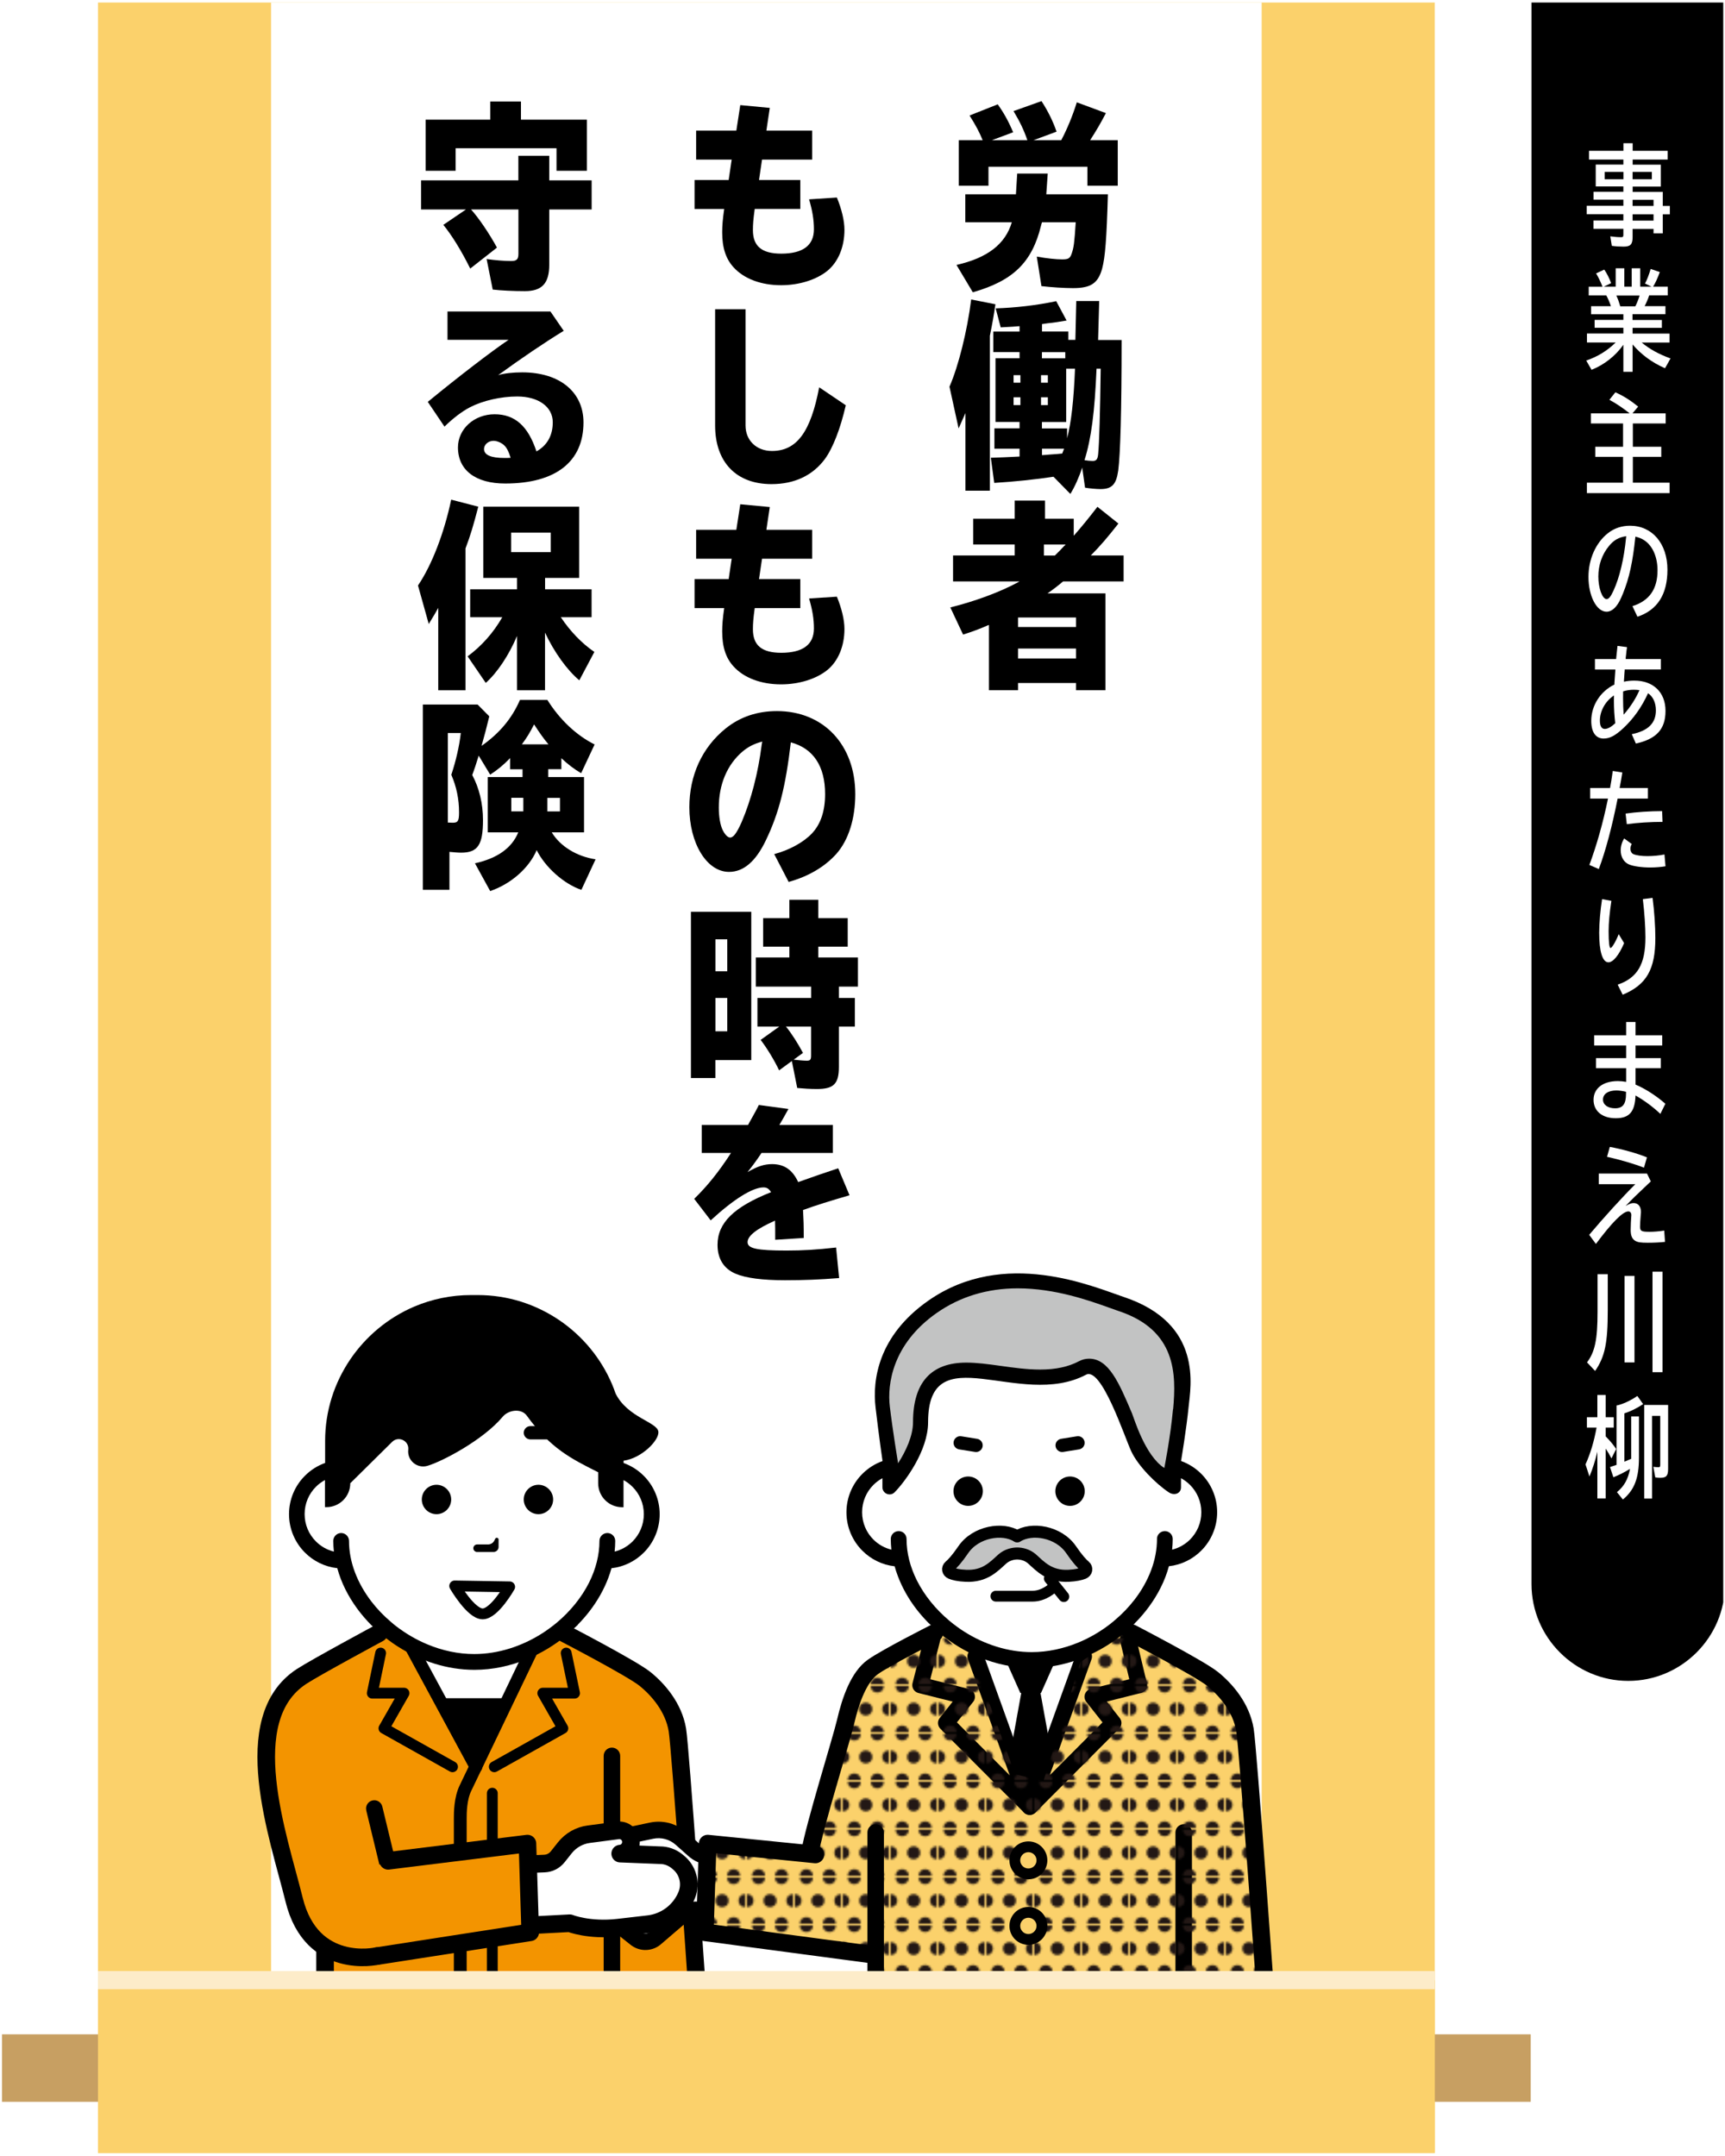 <?xml version="1.0" encoding="UTF-8"?>
<svg id="_レイヤー_2" data-name="レイヤー_2" xmlns="http://www.w3.org/2000/svg" xmlns:xlink="http://www.w3.org/1999/xlink" viewBox="0 0 285.29 356.5">
  <defs>
    <style>
      .cls-1, .cls-2, .cls-3, .cls-4, .cls-5, .cls-6 {
        fill: none;
      }

      .cls-2 {
        stroke-width: 2.68px;
      }

      .cls-2, .cls-3, .cls-7, .cls-4, .cls-8, .cls-5, .cls-9 {
        stroke: #000;
        stroke-linecap: round;
        stroke-linejoin: round;
      }

      .cls-10, .cls-8 {
        fill: #fbd16b;
      }

      .cls-3 {
        stroke-width: 2.91px;
      }

      .cls-11 {
        fill: #f39400;
      }

      .cls-7 {
        stroke-width: 1.99px;
      }

      .cls-7, .cls-12 {
        fill: #c2c3c3;
      }

      .cls-4 {
        stroke-width: 2.12px;
      }

      .cls-13 {
        clip-path: url(#clippath-1);
      }

      .cls-14 {
        fill: #231815;
      }

      .cls-15, .cls-9 {
        fill: #fff;
      }

      .cls-8, .cls-5, .cls-9 {
        stroke-width: 1.79px;
      }

      .cls-16 {
        fill: url(#_新規パターンスウォッチ_4);
      }

      .cls-17 {
        fill: #c79f62;
      }

      .cls-6 {
        stroke: #fdecc9;
        stroke-miterlimit: 10;
        stroke-width: 3px;
      }

      .cls-18 {
        clip-path: url(#clippath);
      }
    </style>
    <clipPath id="clippath">
      <rect class="cls-1" width="285" height="356"/>
    </clipPath>
    <clipPath id="clippath-1">
      <rect class="cls-1" x="36.67" y="199.93" width="180" height="127.49"/>
    </clipPath>
    <pattern id="_新規パターンスウォッチ_4" data-name="新規パターンスウォッチ 4" x="0" y="0" width="23.04" height="23.04" patternTransform="translate(-5563 -5003.83) scale(.33)" patternUnits="userSpaceOnUse" viewBox="0 0 23.04 23.04">
      <g>
        <rect class="cls-1" x="0" width="23.04" height="23.04"/>
        <circle class="cls-14" cx="17.28" cy="23.04" r="3.26"/>
        <circle class="cls-14" cx="5.76" cy="23.04" r="3.26"/>
        <circle class="cls-14" cx="23.04" cy="11.52" r="3.26"/>
        <circle class="cls-14" cx="11.52" cy="11.52" r="3.26"/>
        <circle class="cls-14" cx="0" cy="11.52" r="3.26"/>
        <circle class="cls-14" cx="17.28" cy="0" r="3.26"/>
        <circle class="cls-14" cx="5.76" cy="0" r="3.26"/>
      </g>
    </pattern>
  </defs>
  <g id="_文字イキ" data-name="文字イキ">
    <g class="cls-18">
      <g>
        <polyline class="cls-10" points="237.29 .42 237.29 356.5 16.21 356.5 16.21 .42"/>
        <path d="M253.29.42v261.52c0,8.8,7.2,16,16,16h0c8.8,0,16-7.2,16-16V.42"/>
        <g>
          <path class="cls-15" d="M268.49,26.38h-5.69v-1.44h5.69v-1.26h1.53v1.26h5.78v1.44h-5.78v.85h4.65v3.62h-4.65v.88h4.98v2.32h1.17v1.39h-1.17v3.15h-1.53v-.74h-3.46v1.33c0,1.24-.35,1.6-1.5,1.6-.69,0-1.32-.04-1.94-.13l-.25-1.57c.65.09,1.24.14,1.84.14.25,0,.32-.09.32-.4v-.99h-4.94v-1.37h4.94v-1.04h-6.06v-1.39h6.06v-1.01h-4.93v-1.31h4.93v-.88h-4.57v-3.62h4.57v-.85ZM265.39,28.43v1.21h3.1v-1.21h-3.1ZM270.01,29.64h3.18v-1.21h-3.18v1.21ZM273.47,34.05v-1.01h-3.46v1.01h3.46ZM273.47,36.48v-1.04h-3.46v1.04h3.46Z"/>
          <path class="cls-15" d="M270.01,52.91h4.84v1.3h-4.84v.95h6.11v1.48h-4.61c1.37,1.12,2.84,1.93,4.77,2.63l-.91,1.62c-2.15-.94-3.95-2.27-5.36-3.93v4.52h-1.53v-4.47c-1.3,1.84-3.17,3.31-5.26,4.14l-.88-1.53c1.9-.65,3.5-1.64,4.87-2.99h-4.75v-1.48h6.02v-.95h-4.75v-1.3h4.75v-.94h-5.34v-1.33h3.28c-.23-.7-.49-1.28-.76-1.78h-2.91v-1.44h2.29q-.03-.05-.06-.13c-.3-.77-.66-1.49-1.01-2.07l1.35-.63c.42.59.82,1.4,1.14,2.23l-1.21.59h1.96v-3.04h1.43v3.04h1.22v-3.04h1.41v3.04h1.86l-1.07-.52c.35-.65.62-1.37.94-2.41l1.51.52c-.4,1.08-.76,1.85-1.11,2.41h2.42v1.44h-3.07c-.16.52-.48,1.26-.75,1.78h3.44v1.33h-5.45v.94ZM270.46,50.65c.26-.5.5-1.12.71-1.78h-3.85c.27.59.43,1.03.65,1.78h2.49Z"/>
          <path class="cls-15" d="M269.51,68.34c-1.12-.88-2.23-1.64-3.34-2.23l.99-1.24c1.3.58,2.43,1.28,3.77,2.36l-.94,1.12h5.49v1.67h-5.43v3.85h4.7v1.67h-4.7v4.27h6.08v1.73h-13.68v-1.73h5.98v-4.27h-4.59v-1.67h4.59v-3.85h-5.32v-1.67h6.4Z"/>
          <path class="cls-15" d="M270,100.22c2.78-.88,4.13-2.81,4.13-5.92,0-2.16-.78-3.98-2.1-4.9-.46-.32-.88-.5-1.56-.67-.43,4.18-1.01,6.84-2.06,9.42-.4.99-.72,1.6-1.07,2.03-.48.63-1.07.97-1.63.97-1.66,0-3-2.59-3-5.76,0-2.93,1.22-5.67,3.24-7.24,1.02-.81,2.28-1.22,3.63-1.22,3.67,0,6.19,2.95,6.19,7.27,0,4.09-1.66,6.68-4.96,7.78l-.83-1.76ZM268.95,88.66c-1.24.18-2.06.65-2.88,1.66-1.12,1.37-1.73,3.12-1.73,5.01s.65,3.73,1.37,3.73c.36,0,.69-.41,1.14-1.4,1.01-2.2,1.73-5.24,2.07-8.68l.03-.31Z"/>
          <path class="cls-15" d="M267.28,108.98c.09-.92.19-1.84.23-2.18l1.56.2v.14s-.07.45-.07.45l-.06.59-.07.59v.2s5.81,0,5.81,0v1.73h-5.98v.16c-.01.07-.03.27-.04.49l-.04.63-.04.56v.18c.56-.13,1.14-.18,1.71-.18,3.15,0,5.16,1.94,5.16,5.01s-1.55,4.65-4.9,5.4l-.68-1.55c2.71-.56,3.99-1.82,3.99-3.94,0-1.26-.48-2.29-1.3-2.83-1.05,2.3-2.41,4.21-4.09,5.78-1.35,1.24-2.23,1.71-3.26,1.71-1.3,0-2.04-1.06-2.04-2.92,0-2.54,1.5-4.88,3.83-6.01v-.23c.09-1.26.12-1.64.16-2.25h-3.38v-1.73h3.51ZM264.6,119.14c0,.92.27,1.39.81,1.39.48,0,1.07-.32,1.73-.95-.14-1.17-.22-2.38-.22-3.69,0-.14,0-.5.01-.9-1.43.95-2.33,2.57-2.33,4.16ZM268.43,115.45c0,.92.03,1.84.1,2.72,1.11-1.26,2.03-2.7,2.61-4.05-.29-.04-.63-.07-.91-.07-.62,0-1.22.09-1.79.27-.01.5-.01.88-.01,1.13Z"/>
          <path class="cls-15" d="M266.28,130.31c.17-.94.25-1.42.45-2.83l1.58.25c-.13.83-.29,1.8-.45,2.57h4.68v1.75h-5.01c-.91,4.63-1.99,8.66-3.11,11.65l-1.56-.68c1.21-3.26,2.25-6.93,3.08-10.97h-2.95v-1.75h3.28ZM275.45,143.24c-.75.13-1.66.2-2.56.2-1.38,0-2.75-.2-3.47-.5-.86-.36-1.38-1.24-1.38-2.34,0-.68.23-1.44.58-1.96l1.25.92c-.13.2-.22.52-.22.76,0,.43.19.77.46.9.49.22,1.4.34,2.33.34s1.92-.09,2.84-.27l.17,1.96ZM268.85,134.53c1.66-.25,4.03-.41,6.04-.41l.07,1.78c-2,0-4.19.14-5.91.38l-.2-1.75Z"/>
          <path class="cls-15" d="M268.6,155.95c-.85,2-1.82,3.17-2.59,3.17-.98,0-1.53-1.78-1.53-4.9,0-1.49.2-3.8.48-5.55l1.54.29c-.3,1.98-.46,3.64-.46,5.02,0,1.82.12,2.77.32,2.77.23,0,.84-1.01,1.35-2.29l.89,1.48ZM267.54,162.82c3.27-1.13,4.59-3.38,4.59-7.81,0-1.73-.16-4.14-.43-6.34l1.61-.2c.29,2.23.46,4.7.46,6.63,0,5.2-1.46,7.74-5.4,9.38l-.83-1.66Z"/>
          <path class="cls-15" d="M270.49,168.99v2.21h4.42v1.67h-4.42v2.09h4.18v1.66h-4.18v2.72c1.57.65,3.44,1.85,4.94,3.17l-.83,1.67c-1.2-1.13-2.59-2.18-4.11-3.04-.1,2.7-1.02,3.76-3.27,3.76s-3.67-1.19-3.67-3.04,1.5-3.1,4.02-3.1c.48,0,.82.04,1.37.13v-2.27h-4.98v-1.66h4.98v-2.09h-5.29v-1.67h5.29v-2.21h1.56ZM268.93,180.53c-.52-.13-1.14-.22-1.6-.22-1.37,0-2.22.58-2.22,1.51,0,.86.81,1.44,2,1.44,1.28,0,1.81-.7,1.81-2.4v-.34Z"/>
          <path class="cls-15" d="M272.39,194.05l.63,1.3-.29.27c-2.15,2.02-2.88,2.74-3.89,3.8.6-.36.95-.49,1.35-.49.73,0,1.2.56,1.2,1.44,0,.11,0,.2-.03.43-.07.95-.12,1.58-.12,2.02,0,.74.23.86,1.58.86.75,0,1.54-.07,2.42-.2l.13,1.87c-.86.09-1.83.14-2.84.14-1.17,0-1.67-.07-2.09-.32-.52-.32-.75-.86-.75-1.8,0-.67.06-1.87.1-2.29.01-.05.01-.11.01-.16,0-.38-.19-.61-.5-.61-.89,0-2.69,1.8-5.36,5.38l-1.11-1.51c2.25-2.68,5.67-6.45,7.63-8.37h-6.04v-1.76h7.94ZM271.89,193.08c-1.58-.63-3.99-1.33-6.11-1.8l.46-1.64c2.13.4,4.44,1.04,6.14,1.73l-.49,1.71Z"/>
          <path class="cls-15" d="M265.9,210.7v5.94c0,5.44-.46,7.67-2.09,10.05l-1.34-1.42c1.31-1.73,1.74-3.78,1.74-8.34v-6.23h1.69ZM270.32,210.97v14.31h-1.64v-14.31h1.64ZM274.96,210.27v16.62h-1.66v-16.62h1.66Z"/>
          <path class="cls-15" d="M264.18,240.04c-.33,1.42-.79,2.88-1.31,4.1l-.65-2c.81-1.78,1.41-3.78,1.83-6.09h-1.6v-1.71h1.73v-3.67h1.38v3.67h1.33v1.71h-1.33v1.46c.73.74,1.31,1.44,1.73,2.09l-.78,1.55c-.32-.61-.62-1.13-.95-1.62v8.25h-1.38v-7.74ZM267.34,232.41l.19-.05.22-.05c1.01-.29,2.16-.86,3.04-1.49l.96,1.35c-.98.67-2.16,1.24-3.1,1.53v7.99l.19-.07c.43-.18.6-.25.94-.41v-7h1.28v6.79c0,3.4-.75,5.37-2.66,6.95l-.98-1.22c1.2-.99,1.84-2.14,2.16-3.85-.88.54-1.8,1.01-2.75,1.39l-.56-1.69c.55-.18.69-.22,1.08-.36v-9.78ZM275.88,242.9c0,1.12-.3,1.46-1.3,1.46-.3,0-.53-.02-.82-.07l-.32-1.75c.29.04.6.07.82.07.26,0,.32-.07.32-.41v-8.08h-1.35v13.67h-1.3v-15.48h3.95v10.6Z"/>
        </g>
        <rect class="cls-15" x="44.83" y=".42" width="163.83" height="334.75"/>
        <rect class="cls-17" x=".33" y="336.38" width="252.83" height="11.16"/>
        <g class="cls-13">
          <g>
            <path class="cls-10" d="M200.55,277.62c1.24,1.24,3.69,5.12,3.69,5.12,2.07,6.08,3.41,30.11,3.41,30.11v18.17s-63.13,0-63.13,0l.41-7.63-12.89-4.84,7.22-32.62c2.2-12.02,4.48-11.29,10.89-13.95,0,0,0,0,.02,0,1.53-.64,2.9-.92,4.03-.92l1.47-1.07.79-.58,7.85-5.71,2.3-1.67,3.96-2.88,3.37,2.57,2.05,1.57,7.87,6,1.34,1.02s4.32,1.19,6.45,2.17l8.9,5.16Z"/>
            <g>
              <path class="cls-11" d="M47.33,279.56l14.47-9.59,31.5.32s2.34,1.19,4.47,2.17l8.9,5.16c1.24,1.24,3.69,5.12,3.69,5.12,2.07,6.08,3.41,30.11,3.41,30.11v15.4s-60.02,0-60.02,0v-6.04s-4.29-5.18-4.29-5.18l-5.6-22.4s2.33-15.07,3.46-15.07Z"/>
              <g>
                <line class="cls-5" x1="81.42" y1="320.35" x2="81.42" y2="328.29"/>
                <line class="cls-5" x1="81.42" y1="296.51" x2="81.42" y2="304.46"/>
              </g>
              <path class="cls-4" d="M76.12,321.45v5.96"/>
              <line class="cls-3" x1="53.76" y1="322.21" x2="53.76" y2="328.01"/>
              <polygon class="cls-15" points="73.76 282.74 83.38 282.74 87.81 273.61 69.33 273.61 73.76 282.74"/>
              <polygon points="78.57 292.14 78.57 292.14 84.97 280.8 72.17 280.8 78.57 292.14"/>
              <line class="cls-4" x1="67.65" y1="271.68" x2="78.71" y2="292.14"/>
              <path d="M99.84,290.34v39.01h2.73v-39.01c0-.75-.61-1.37-1.37-1.37s-1.36.61-1.36,1.37Z"/>
              <path d="M60.57,299.35l2.17,8.96,2.66-.63-2.17-8.96c-.17-.73-.91-1.19-1.64-1.01-.73.17-1.19.91-1.01,1.64Z"/>
              <path class="cls-3" d="M93.3,270.05s11.2,5.81,13.38,7.57c2.18,1.76,4.73,4.7,5.35,8.43.5,3.01,3.18,41.89,3.18,41.89"/>
              <path class="cls-15" d="M99.92,242.67h0v-2.27c0-10.24-10.68-20.01-22.01-20.01s-22.01,9.78-22.01,20.01v2.31c-3.92.36-6.99,3.65-6.99,7.66s3.26,7.5,7.34,7.69c1.94,8.96,11.54,16.75,21.66,16.75s19.71-7.79,21.66-16.74h.36c4.25,0,7.7-3.45,7.7-7.7s-3.45-7.7-7.7-7.7Z"/>
              <path class="cls-9" d="M75.2,262.24l9.09.15s-2.53,4.47-4.47,4.47-4.62-4.62-4.62-4.62Z"/>
              <path d="M72.19,250.37c1.34,0,2.43-1.09,2.43-2.43h0c0-1.34-1.09-2.43-2.43-2.43-1.34,0-2.43,1.09-2.43,2.43h0c0,1.34,1.09,2.43,2.43,2.43Z"/>
              <path d="M89.05,250.37c1.34,0,2.43-1.09,2.43-2.43h0c0-1.34-1.09-2.43-2.43-2.43-1.34,0-2.43,1.09-2.43,2.43h0c0,1.34,1.09,2.43,2.43,2.43Z"/>
              <path d="M81.63,256.62h-2.73c-.34,0-.62-.28-.62-.62,0-.34.28-.62.62-.62h1.82c.43,0,.82-.24,1.02-.62l.16-.32c.14-.28.56-.18.56.13v1.22c0,.46-.37.83-.83.83Z"/>
              <path d="M87.72,238.01h2.66c.61,0,1.1-.5,1.1-1.1s-.49-1.1-1.1-1.1h-2.66c-.6,0-1.1.49-1.1,1.1s.5,1.1,1.1,1.1Z"/>
              <g>
                <path class="cls-1" d="M64.66,268.2c.29.26.6.5.9.74,1.57,1.2,3.31,2.22,5.15,2.98,2.45,1.01,5.08,1.59,7.72,1.59,3.97,0,7.89-1.29,11.25-3.43.39-.25.78-.51,1.15-.79.42-.3.83-.62,1.23-.95,2.27-1.9,4.14-4.2,5.38-6.68.55-1.1.98-2.24,1.26-3.38.29-1.15.44-2.31.44-3.48,0-.72.59-1.3,1.31-1.3s1.3.58,1.3,1.3c0,.59-.04,1.18-.1,1.77,1.14-.28,2.15-.87,2.96-1.67,1.16-1.16,1.87-2.75,1.87-4.52s-.71-3.36-1.87-4.52c-.44-.44-.94-.81-1.49-1.11v4.48h-.24c-2.18,0-3.95-1.77-3.95-3.95v-1.83c-4.52-2.27-9.8-7.26-12.58-12.15-.64-1.12-2.3-1.03-2.81.16-.77,1.82-2,3.82-4.16,5.94-2.89,2.83-6.24,4.27-8.7,4.99-1.7.5-3.37-.9-3.17-2.66.17-1.48-1.62-2.34-2.67-1.3l-6.92,6.84c0,2.18-1.77,3.95-3.95,3.95h-.24v-4.48c-.55.29-1.05.67-1.49,1.11-1.16,1.16-1.87,2.75-1.87,4.52,0,1.77.71,3.36,1.87,4.52.81.8,1.83,1.39,2.97,1.68-.07-.59-.1-1.18-.1-1.77,0-.72.58-1.3,1.3-1.3s1.3.58,1.3,1.3c0,1.75.34,3.5.98,5.19.64,1.69,1.57,3.33,2.73,4.84.94,1.22,2.03,2.36,3.23,3.37Z"/>
                <path d="M58.7,259.98c-.64-1.7-.98-3.44-.98-5.19,0-.72-.58-1.3-1.3-1.3s-1.3.58-1.3,1.3c0,.59.04,1.18.1,1.77-1.14-.28-2.16-.87-2.97-1.68-1.16-1.16-1.87-2.75-1.87-4.52,0-1.77.71-3.36,1.87-4.52.44-.44.94-.81,1.49-1.11v4.48h.24c2.18,0,3.95-1.77,3.95-3.95l6.92-6.84c1.06-1.05,2.84-.18,2.67,1.3-.2,1.76,1.46,3.16,3.17,2.66,2.46-.72,9.25-4.29,12.45-8.12.96-1.15,3.08-1.43,3.98-.18,3.94,5.43,7.29,7.09,11.81,9.36v1.83c0,2.18,1.77,3.95,3.95,3.95h.24v-4.48c.55.29,1.05.67,1.49,1.11,1.16,1.16,1.87,2.75,1.87,4.52s-.71,3.36-1.87,4.52c-.81.8-1.83,1.39-2.96,1.67.06-.59.1-1.17.1-1.77,0-.72-.58-1.3-1.3-1.3s-1.31.58-1.31,1.3c0,1.17-.15,2.33-.44,3.48-.29,1.15-.71,2.28-1.26,3.38-1.24,2.48-3.11,4.78-5.38,6.68-.4.33-.81.65-1.23.95-.37.28-.76.54-1.15.79-3.35,2.14-7.28,3.43-11.25,3.43-2.65,0-5.27-.57-7.72-1.59-1.84-.76-3.58-1.78-5.15-2.98-.31-.23-.61-.48-.9-.74-1.21-1.02-2.3-2.16-3.23-3.37-1.16-1.51-2.09-3.15-2.73-4.84ZM95.55,268.65c.7-.71,1.35-1.45,1.95-2.23,1.31-1.7,2.37-3.56,3.11-5.52.2-.52.37-1.06.52-1.59,2.07-.23,3.94-1.18,5.33-2.57,1.63-1.62,2.64-3.89,2.64-6.36s-1.01-4.74-2.64-6.36c-.93-.93-2.07-1.66-3.33-2.11v-.38c3.01-.4,5.95-3.42,5.75-4.82-.23-1.6-5.12-2.32-7.08-6.31h0c-.18-.51-.36-1.01-.57-1.5-1.84-4.33-4.9-8.01-8.75-10.62-1.93-1.3-4.05-2.34-6.31-3.05-2.27-.71-4.67-1.09-7.16-1.09h-1.1c-3.32,0-6.49.68-9.38,1.9-4.33,1.84-8.01,4.91-10.62,8.76-1.3,1.93-2.34,4.05-3.05,6.31-.71,2.27-1.09,4.67-1.09,7.16v3.63c-1.26.45-2.4,1.18-3.33,2.11-1.63,1.62-2.64,3.88-2.64,6.36s1.01,4.74,2.64,6.36c1.4,1.4,3.26,2.34,5.34,2.57.33,1.21.78,2.39,1.35,3.52,1.08,2.16,2.55,4.16,4.31,5.93l2.45,2.16c.62.48,1.26.94,1.93,1.36,3.72,2.38,8.11,3.84,12.65,3.84,3.02,0,5.98-.65,8.72-1.78,2.33-.97,4.51-2.29,6.43-3.87l1.97-1.81Z"/>
              </g>
            </g>
            <g>
              <polygon class="cls-15" points="96.94 312.82 106.77 321.09 114.9 315.82 125.74 316.37 120.08 307.15 115.6 306.49 110.52 302.13 101.88 304.47 96.94 312.82"/>
              <path d="M102.55,305.77c.1-.28.44-.55.7-.68.08-.04.18-.08.28-.1l4.5-.95c1.32-.28,2.7.09,3.71.99l2.1,1.87c.91.81,2.05,1.32,3.26,1.46.36.04.75.08,1.52.13l.21-2.7c-.45-.04-.96-.09-1.42-.15-.65-.07-1.26-.35-1.75-.78l-2.1-1.87c-.72-.65-1.57-1.12-2.46-1.42-1.15-.38-2.4-.46-3.62-.2l-4.5.95c-.33.07-.65.18-.95.33-.69.35-1.24.89-1.6,1.53-.36.64-4.11,7.48-4.26,8.31-.16.84-.04,1.71.35,2.48.25.49.61.94,1.06,1.3l6.74,5.33c.61.48,1.33.75,2.05.82.73.07,1.47-.07,2.14-.4.27-.14.54-.31.78-.52l4.49-3.85c.12-.1.26-.19.4-.27.29-.15.62-.22.95-.22l2.83.07.21-2.72-2.97-.08c-.78-.02-1.55.16-2.24.51-.17.08-.33.18-.49.29-.16.1-.31.22-.46.35l-4.49,3.85c-.08.07-.15.12-.24.16-.2.1-.43.14-.65.12-.22-.03-.43-.1-.62-.25l-6.74-5.33c-.14-.12-.25-.25-.32-.39-.12-.23-.15-.5-.11-.75.05-.25.03-.57.21-.81,0,0,3.47-6.28,3.51-6.41Z"/>
            </g>
            <g>
              <polygon class="cls-15" points="174.68 288.51 166.22 288.51 161.77 274.05 179.13 274.05 174.68 288.51"/>
              <polygon points="174.09 291.01 172.08 279.93 168.9 279.93 166.89 291.01 169.44 297.05 171.08 297.05 174.09 291.01"/>
              <polyline class="cls-2" points="161.34 273.9 170.3 298.76 156.47 284.9 159.9 280.57 152.22 278.64 154.19 270.96"/>
              <polyline class="cls-2" points="179.26 273.9 170.3 298.76 184.13 284.9 180.7 280.57 188.38 278.64 186.56 271.04"/>
              <polyline class="cls-4" points="179.31 273.9 170.91 297.87 169.74 297.87 161.34 273.9"/>
              <path d="M194.4,303.01v28.01h2.73v-28.01c0-.75-.61-1.37-1.37-1.37-.75,0-1.36.61-1.36,1.37Z"/>
              <polyline class="cls-10" points="138.29 307.05 117.04 304.84 116.57 319.51 142.03 323.03"/>
              <path class="cls-16" d="M204.24,282.74s-2.45-3.88-3.69-5.12l-8.9-5.16c-2.13-.99-6.45-2.17-6.45-2.17l-6.54,4.57-6.08,19.63-4.7-1.11-6.51-18-6.21-5.64c-1.13,0-3.46,1.59-5,2.22,0,0,0,0-.02,0-6.41,2.65-8.69,1.93-10.89,13.95l-4.3,20.79-17.92-1.87-.47,14.68,25.45,3.52-.03-.12,2.93.47-.41,7.63h64.84l-1.71-18.17s-1.33-24.03-3.41-30.11Z"/>
              <circle class="cls-8" cx="170.08" cy="307.61" r="2.24"/>
              <circle class="cls-8" cx="170.08" cy="318.45" r="2.24"/>
              <polygon points="97.92 298.61 97.92 298.61 97.92 298.61 97.92 298.61"/>
              <path d="M143.46,317.18v13.83h2.73v-28.01c0-.75-.61-1.37-1.37-1.37s-1.36.61-1.36,1.37v14.18Z"/>
            </g>
            <polygon points="172.17 279.94 168.75 279.94 166.62 275.17 174.29 275.17 172.17 279.94"/>
            <g>
              <path class="cls-15" d="M87.65,308.22c.43.01,1.52-.04,2.42-.08.85-.04,1.63-.45,2.16-1.11l1.19-1.5c.98-1.23,2.4-2.04,3.96-2.24l4.8-.63c1.09-.14,2.08.66,2.16,1.75v.03c.08,1.06-.71,1.98-1.77,2.06l6.58.26c1.01,0,1.98.34,2.77.97l.22.18c1.63,1.29,2.21,3.5,1.44,5.42-1.07,2.65-3.5,4.5-6.33,4.83l-5.03.58c-4.8.55-7.99-.73-7.99-.73l-6.11.32-.47-10.09Z"/>
              <polyline class="cls-3" points="64.19 307.69 87.23 304.84 87.69 319.51 62.33 323.45"/>
            </g>
            <path class="cls-3" d="M87.65,308.22c.43.01,1.52-.04,2.42-.08.85-.04,1.63-.45,2.16-1.11l1.19-1.5c.98-1.23,2.4-2.04,3.96-2.24l4.8-.63c1.09-.14,2.08.66,2.16,1.75v.03c.08,1.06-.71,1.98-1.77,2.06l6.58.26c1.01,0,1.98.34,2.77.97l.22.18c1.63,1.29,2.21,3.5,1.44,5.42-1.07,2.65-3.5,4.5-6.33,4.83l-5.03.58c-4.8.55-7.99-.73-7.99-.73l-6.11.32"/>
            <polyline class="cls-3" points="134.86 306.64 117.04 304.84 116.57 319.51 143.55 323.1"/>
            <path class="cls-3" d="M154.5,270.05s-7.86,3.96-10.14,5.58-3.66,5.38-4.51,9.07c-.69,2.98-5.16,17.2-5.91,21.68"/>
            <path class="cls-3" d="M187.17,270.05s11.2,5.81,13.38,7.57c2.18,1.76,4.73,4.7,5.35,8.43.5,3.01,3.46,44.65,3.46,44.65"/>
            <path class="cls-3" d="M62.67,270.05s-10.44,5.62-12.79,7.15c-10.82,7.05-3.8,26.51-1.24,36.91,2.9,11.82,13.69,9.33,13.69,9.33"/>
            <polyline class="cls-5" points="62.95 273.34 61.57 279.97 66.82 279.97 63.5 285.78 74.84 292.14"/>
            <g>
              <polyline class="cls-5" points="93.64 273.34 95.02 279.97 89.77 279.97 93.09 285.78 81.75 292.14"/>
              <path class="cls-4" d="M87.83,273.06l-10.83,22.57c-.88,1.77-.88,4.19-.88,5.08v4.86"/>
            </g>
            <g>
              <path class="cls-15" d="M149.15,242.35h0v-2.27c0-10.24,10.68-20.01,22.01-20.01,11.33,0,22.01,9.78,22.01,20.01v2.31c3.92.36,6.99,3.65,6.99,7.66,0,4.13-3.26,7.5-7.34,7.69-1.94,8.96-11.54,16.75-21.66,16.75-10.12,0-19.71-7.79-21.66-16.74h-.36c-4.25,0-7.7-3.45-7.7-7.7,0-4.25,3.45-7.7,7.7-7.7Z"/>
              <g>
                <line class="cls-5" x1="173.55" y1="261.01" x2="175.94" y2="264"/>
                <path class="cls-5" d="M174.15,262.5s-1.43,1.43-3.37,1.43-6.08,0-6.08,0"/>
              </g>
              <path d="M176.97,249c-1.34,0-2.43-1.09-2.43-2.43h0c0-1.34,1.09-2.43,2.43-2.43,1.34,0,2.43,1.09,2.43,2.43h0c0,1.34-1.09,2.43-2.43,2.43Z"/>
              <path d="M160.12,249c-1.34,0-2.43-1.09-2.43-2.43h0c0-1.34,1.09-2.43,2.43-2.43,1.34,0,2.43,1.09,2.43,2.43h0c0,1.34-1.09,2.43-2.43,2.43Z"/>
              <path d="M161.25,240.08l-2.62-.42c-.6-.1-1.01-.66-.91-1.26.1-.6.66-1.01,1.26-.91l2.62.42c.6.1,1.01.66.91,1.26-.1.6-.66,1.01-1.26.91Z"/>
              <path d="M178.46,239.66l-2.62.42c-.6.1-1.16-.31-1.26-.91-.1-.6.31-1.16.91-1.26l2.62-.42c.6-.1,1.16.31,1.26.91.1.6-.31,1.16-.91,1.26Z"/>
              <path d="M187.66,268.43c1.76-1.77,3.23-3.77,4.31-5.93.57-1.13,1.02-2.31,1.35-3.52,2.07-.23,3.94-1.17,5.34-2.57,1.63-1.62,2.64-3.89,2.64-6.36,0-2.48-1.01-4.74-2.64-6.36-.93-.93-2.07-1.66-3.33-2.11,0,0,.9-5.36,1.25-8.96.31-3.25,2.49-13.76-10.72-18.16-4.98-1.66-19.74-8.21-32.35.62-8.29,5.81-9.23,13.13-8.71,17.6.57,4.91,1.16,8.91,1.16,8.91-1.26.45-2.4,1.18-3.33,2.11-1.63,1.62-2.64,3.88-2.64,6.36s1.01,4.74,2.64,6.36c1.4,1.4,3.26,2.34,5.33,2.57.15.54.32,1.07.52,1.59.73,1.96,1.79,3.82,3.1,5.52.6.78,1.26,1.52,1.95,2.23l1.98,1.81c1.92,1.58,4.09,2.9,6.42,3.87,2.74,1.14,5.7,1.78,8.72,1.78,4.53,0,8.92-1.46,12.65-3.84.66-.43,1.31-.88,1.93-1.36l2.45-2.16ZM191.35,254.47c0,1.75-.34,3.5-.98,5.19-.64,1.69-1.56,3.33-2.73,4.84-.94,1.22-2.03,2.36-3.23,3.37-.29.26-.6.5-.9.74-1.57,1.2-3.31,2.22-5.15,2.98-2.45,1.01-5.08,1.59-7.72,1.59-3.97,0-7.89-1.29-11.24-3.43-.39-.25-.78-.51-1.15-.79-.42-.3-.83-.63-1.23-.96-2.27-1.9-4.14-4.2-5.38-6.67-.55-1.1-.98-2.24-1.27-3.38-.29-1.15-.44-2.31-.44-3.48,0-.72-.58-1.3-1.3-1.3s-1.31.58-1.31,1.3c0,.59.04,1.18.1,1.77-1.14-.28-2.16-.87-2.97-1.67-1.16-1.16-1.87-2.75-1.87-4.52,0-1.77.71-3.36,1.87-4.52.44-.44.94-.81,1.49-1.11v1.5c0,1.05,1.28,1.58,2.02.83,1.74-1.77,5.53-6.9,5.53-11.56,0-14.5,15.14-2.07,26.13-7.88,2.56-1.35,6.34,10.25,7.48,12.68,1.14,2.43,4.06,5.34,6.2,6.77.88.59,2.02.23,2.02-.83v-1.51c.55.3,1.05.67,1.49,1.11,1.16,1.16,1.87,2.75,1.87,4.52s-.71,3.36-1.87,4.52c-.81.8-1.83,1.39-2.96,1.67.06-.59.1-1.18.1-1.77,0-.72-.58-1.3-1.3-1.3s-1.31.58-1.31,1.3Z"/>
              <path class="cls-12" d="M194.02,233.01c.53-5.8.51-13.05-8.96-16.21-.45-.15-.97-.34-1.56-.55-3.37-1.21-9-3.22-15.18-3.22-5.03,0-9.54,1.37-13.4,4.07-7.33,5.13-8.19,11.81-7.76,15.44.46,3.89,1.37,9.42,1.37,9.42,1.29-2.01,2.47-4.54,2.47-6.79,0-6.54,2.96-9.86,8.81-9.86,1.77,0,3.66.26,5.67.54,2.15.3,4.37.61,6.54.61,2.57,0,4.67-.45,6.43-1.38.53-.28,1.09-.42,1.67-.42,3.25,0,4.94,3.97,7.08,9,.38.89,2.15,7,5.36,9.08,0,0,1.01-5.05,1.44-9.74Z"/>
              <path class="cls-7" d="M179.19,260.12c-.51.2-1.28.38-2.47.44-3.15.15-4.64-1.53-6.02-2.77-.84-.75-1.82-.91-2.47-.92-.65.01-1.63.18-2.47.92-1.38,1.24-2.87,2.92-6.02,2.77-1.19-.05-1.96-.23-2.47-.44-.52-.21-.63-.8-.22-1.15.48-.4,1.21-1.18,2.26-2.72,2.05-3.01,6.55-3.73,8.92-2.2,2.37-1.53,6.86-.82,8.92,2.2,1.05,1.54,1.78,2.32,2.26,2.72.41.34.3.94-.22,1.15Z"/>
            </g>
          </g>
        </g>
        <rect class="cls-10" x="16.21" y="327.42" width="221.09" height="29.09"/>
      </g>
      <line class="cls-6" x1="16.21" y1="327.42" x2="237.29" y2="327.42"/>
      <g>
        <path d="M172.23,37.05l-.06.26c-1.48,6.07-4.6,9.11-11.28,11.02l-2.7-4.52c5.11-1.16,8.08-3.43,9.15-7.06h-7.69v-4.62h8.37l.21-3.43h5.05l-.24,3.43h10.19c-.21,7.39-.45,10.4-.95,12.28-.68,2.44-1.87,3.23-4.81,3.23-1.46,0-3.53-.13-5.23-.33l-.77-4.88c1.66.3,3.21.46,4.19.46,1.07,0,1.31-.17,1.6-1.02.33-.99.42-1.62.65-5.12h-5.58l-.09.3ZM163.5,30.71h-4.93v-7.52h3.95c-.56-1.39-1.19-2.54-2.17-4.09l4.66-1.85c1.01,1.42,1.75,2.74,2.55,4.62l-3.53,1.32h5.88c-.54-1.62-1.25-3.1-2.29-4.82l4.63-1.65c1.07,1.65,1.9,3.33,2.49,5.05l-3.83,1.42h4.6c1.01-1.91,1.9-4.09,2.58-6.27l4.81,1.78c-.8,1.55-1.49,2.74-2.61,4.49h4.57v7.52h-5.02v-3.14h-16.36v3.14Z"/>
        <path d="M163.71,81.14h-4.04v-12.84c-.24.56-.42.96-1.13,2.54l-1.51-6.9c1.49-3.4,2.94-9.24,3.59-14.42l4.01.79c-.3,2.01-.47,2.97-.92,5.21v25.61ZM177.99,49.78h3.8l-.18,6.44h3.89c0,11.72-.21,18.85-.56,21.58-.33,2.31-1.04,3.07-2.94,3.07-.62,0-1.81-.1-2.55-.23l-.47-3.33c-.5,1.55-1.25,3.23-1.96,4.36l-2.79-2.84c-2.79.43-6.59.83-9.8,1.02l-.56-4.16c1.22-.03,2.79-.1,4.75-.2v-1.29h-4.16v-3.37h4.16v-1.06h-3.98v-10.53h3.98v-1.02h-4.34v-3.4h4.34v-.89c-.71.07-1.22.1-3.12.2l-.83-3.14c3.21-.1,6.77-.5,10.01-1.19l1.72,3.2c-1.22.2-1.9.33-3.18.46l-.89.13v1.22h4.36v1.39h1.16l.15-6.44ZM168.76,62.03h-1.13v1.25h1.13v-1.25ZM168.76,65.69h-1.13v1.29h1.13v-1.29ZM173.3,63.28v-1.25h-1.13v1.25h1.13ZM173.3,66.98v-1.29h-1.13v1.29h1.13ZM172.32,58.23v1.02h3.86v-1.02h-3.86ZM176.33,60.97v8.81h-4.01v1.06h4.16v1.62c.68-2.51,1.1-6.24,1.31-11.49h-1.46ZM172.32,75.26c.53-.03,1.07-.07,1.28-.1,1.25-.07,1.25-.1,2.08-.17.15-.4.21-.56.3-.79h-3.65v1.06ZM181.35,60.97c-.3,7.13-.86,11.52-1.99,15.12.39.07.98.13,1.34.13.62,0,.83-.26.92-1.12.18-1.85.33-6.96.42-14.13h-.68Z"/>
        <path d="M177.58,88.59c1.19-1.35,2.44-2.87,3.92-4.79l3.47,2.77c-1.84,2.34-3.03,3.73-4.57,5.28h5.43v4.29h-10.01c-.86.73-1.63,1.32-2.58,1.98h9.59v16.01h-4.87v-1.19h-9.59v1.19h-4.81v-10.79q-.12.03-.21.07c-1.16.53-2.79,1.12-4.07,1.52l-2.11-4.49c4.1-1.02,8.2-2.54,11.14-4.13l.3-.17h-10.99v-4.29h10.19v-1.82h-6.86v-4.26h6.86v-3h5.02v3h4.75v2.81ZM168.37,103.68h9.59v-1.58h-9.59v1.58ZM168.37,108.89h9.59v-1.65h-9.59v1.65ZM172.65,90.04v1.82h1.81c.56-.56,1.01-.99,1.48-1.52.12-.1.21-.2.3-.3h-3.59Z"/>
        <path d="M127.31,17.84l-.56,3.76h7.57v4.79h-8.29l-.5,3.37h6.83v4.79h-7.54c-.24,1.75-.3,2.54-.3,3.5,0,2.67,1.48,3.89,4.69,3.89,3.56,0,5.4-1.35,5.4-4.03,0-1.55-.24-3.04-.8-4.95l4.6-.3c.8,1.98,1.25,3.83,1.25,5.35,0,2.84-1.04,5.31-2.82,6.77-1.84,1.49-4.69,2.38-7.66,2.38-3.3,0-6.12-1.06-7.84-2.94-1.31-1.42-1.9-3.27-1.9-5.81,0-1.09.09-2.18.33-3.86h-4.9v-4.79h5.64l.5-3.37h-5.88v-4.79h6.65l.65-4.22,4.87.46Z"/>
        <path d="M123.3,51.14v19.21c0,2.48,1.81,4.22,4.37,4.22,4.1,0,6.41-3.14,7.81-10.53l4.4,2.97c-.89,3.89-2.14,7.1-3.47,8.91-2.02,2.71-5.02,4.13-8.82,4.13-5.82,0-9.32-3.63-9.32-9.7v-19.21h5.05Z"/>
        <path d="M127.31,83.84l-.56,3.76h7.57v4.79h-8.29l-.5,3.37h6.83v4.79h-7.54c-.24,1.75-.3,2.54-.3,3.5,0,2.67,1.48,3.89,4.69,3.89,3.56,0,5.4-1.35,5.4-4.03,0-1.55-.24-3.04-.8-4.95l4.6-.3c.8,1.98,1.25,3.83,1.25,5.35,0,2.84-1.04,5.31-2.82,6.77-1.84,1.49-4.69,2.38-7.66,2.38-3.3,0-6.12-1.06-7.84-2.94-1.31-1.42-1.9-3.27-1.9-5.81,0-1.09.09-2.18.33-3.86h-4.9v-4.79h5.64l.5-3.37h-5.88v-4.79h6.65l.65-4.22,4.87.46Z"/>
        <path d="M128.05,141.23c2.55-.69,4.84-1.95,6.24-3.43,1.46-1.55,2.17-3.73,2.17-6.5,0-4.62-1.96-7.56-5.67-8.55-.86,7.33-1.96,11.68-4.1,16.14-1.69,3.56-3.71,5.28-6.12,5.28-3.68,0-6.56-4.72-6.56-10.69,0-5.28,2.11-9.87,5.97-13,2.41-1.95,5.26-2.9,8.52-2.9,7.69,0,12.95,5.58,12.95,13.73,0,4.09-1.13,7.62-3.12,9.87-1.93,2.15-4.6,3.73-7.9,4.65l-2.38-4.59ZM126.07,122.62c-1.37.36-2.32.86-3.27,1.65-2.55,2.18-3.92,5.45-3.92,9.27,0,1.52.24,2.9.65,3.73.36.73.83,1.22,1.22,1.22.56,0,1.1-.76,1.9-2.54,1.57-3.66,2.73-8.12,3.33-12.84l.09-.5Z"/>
        <path d="M124.25,175.29h-5.94v2.97h-4.04v-27.49h9.98v24.52ZM118.32,160.6h1.96v-5.28h-1.96v5.28ZM118.32,170.53h1.96v-5.51h-1.96v5.51ZM128.86,177c-.77-1.65-2.02-3.7-3.06-5.05l3.09-2.21h-3.62v-4.72h8.88v-1.88h-9.15v-4.82h5.55v-1.78h-4.34v-4.72h4.34v-3.04h4.78v3.04h4.87v4.72h-4.87v1.78h6.56v4.82h-3.15v1.88h2.64v4.72h-2.64v6.67c0,2.81-.86,3.66-3.62,3.66-1.13,0-2.2-.07-3.27-.17l-.89-4.46-2.11,1.55ZM131.26,175.22c.86.1,1.72.17,2.17.17.56,0,.71-.17.71-.83v-4.82h-4.16c.92,1.12,1.93,2.71,2.82,4.36l-1.54,1.12Z"/>
        <path d="M123.72,186.01l.12-.23c1.01-1.81,1.31-2.34,1.66-3.07l4.9.66c-.12.23-.18.33-.3.53l-.59,1.06-.5.86-.12.2h8.85v4.62h-11.79c-.86,1.29-1.57,2.24-2.32,3.17,1.66-.96,2.76-1.32,4.07-1.32,2.02,0,3.38.96,4.31,2.97,2.88-1.02,4.1-1.45,6.62-2.28l1.87,4.46c-2.97.86-5.76,1.72-7.69,2.44.09,1.72.12,2.34.12,4.62l-4.72.3v-.23c0-1.52,0-1.98-.03-2.94-3.03,1.35-4.54,2.51-4.54,3.56s1.51,1.39,6.44,1.39c2.73,0,4.93-.13,8.2-.5l.5,5.05c-3.3.26-5.73.36-8.97.36-3.68,0-6.44-.36-8.11-1.06-1.99-.83-3.03-2.48-3.03-4.79,0-3.63,2.7-6.27,8.85-8.71-.33-.56-.68-.79-1.25-.79-1.81,0-4.93,1.95-8.73,5.45l-2.73-3.56c2.14-2.08,4.04-4.42,6.09-7.59h-4.84v-4.62h7.66Z"/>
        <path d="M77.91,34.64c1.28,1.42,3,3.96,4.28,6.3l-4.42,3.47c-1.43-2.9-3.06-5.54-4.45-7.23l3.74-2.54h-7.42v-4.82h16.09v-4.06h5.11v4.06h7.01v4.82h-7.01v9.11c0,3.1-1.19,4.39-4.04,4.39-1.84,0-3.98-.1-5.31-.26l-1.01-5.05c1.34.2,2.94.33,4.07.33.92,0,1.19-.3,1.19-1.19v-7.33h-7.81ZM97.06,19.79v8.45h-5.02v-3.73h-16.69v3.73h-4.96v-8.45h10.69v-3h5.08v3h10.9Z"/>
        <path d="M91.03,51.5l2.2,3.2c-3.27,2.01-6.98,4.52-10.84,7.33.95-.3,2.49-.46,3.98-.46,6.18,0,10.13,3.23,10.13,8.28,0,6.5-4.6,10.1-12.95,10.1-4.9,0-7.81-2.21-7.81-5.97,0-3.04,2.67-5.48,6.06-5.48s5.55,1.98,6.92,6.14c1.78-.99,2.7-2.64,2.7-4.82,0-2.54-2.35-4.26-5.88-4.26-2.73,0-5.7.69-7.81,1.78-1.28.66-2.76,1.78-4.22,3.2l-2.76-4.09c5.23-4.29,10.57-8.38,13.36-10.26h-10.1v-4.69h17.01ZM83.43,73.68c-.45-.46-1.22-.79-1.81-.79-.86,0-1.57.63-1.57,1.35,0,.99,1.13,1.49,3.42,1.49.24,0,.56,0,.98-.03-.3-.99-.62-1.62-1.01-2.01Z"/>
        <path d="M76.99,114.14h-4.51v-13.63c-.39.73-.71,1.25-1.57,2.67l-1.78-6.37c2.29-3.37,4.33-8.68,5.49-14.19l4.48,1.16c-.83,3.2-1.31,4.79-2.11,6.9v23.47ZM92.75,102.06c1.57,2.34,3.47,4.32,5.55,5.74l-2.49,4.69c-1.99-1.65-4.19-4.69-5.67-7.89v9.54h-4.63v-8.98c-1.34,3.17-3.27,6.07-5.17,7.76l-3-4.39c2.32-1.72,4.25-3.89,5.73-6.47h-5.31v-4.62h7.75v-1.88h-5.58v-11.78h15.86v11.78h-5.64v1.88h7.69v4.62h-5.08ZM84.53,91.3h6.56v-3.23h-6.56v3.23Z"/>
        <path d="M90.68,128.49h5.91v9.14h-5.34c1.4,2.31,4.13,3.99,7.25,4.46l-2.35,5.05c-2.91-.99-6-3.76-7.39-6.57-1.25,2.94-4.22,5.58-7.69,6.77l-2.52-4.59c3.71-.82,6.12-2.54,7.16-5.12h-5.05v-9.14h5.76v-1.29h-2.05v-1.85c-1.04,1.09-2.08,1.95-3.3,2.74l-1.9-3.14c-.27.92-.8,2.51-1.07,3.2,1.16,2.15,1.78,4.75,1.78,7.46,0,4.09-.86,5.38-3.62,5.38-.5,0-1.31-.07-1.93-.13v6.27h-4.4v-30.63h9.06l1.93,1.95c-.53,2.15-.77,3.1-1.28,4.88,2.94-2.05,5.02-4.52,6.35-7.59h4.54c2.05,3.27,4.78,5.84,7.81,7.36l-2.23,4.75c-1.13-.66-2.17-1.45-3.27-2.48v1.82h-2.17v1.29ZM74.08,136.01c.56.03.62.03.8.03.86,0,1.04-.3,1.04-1.72,0-2.18-.42-4.22-1.28-6.21.77-2.31,1.34-4.82,1.57-6.9h-2.14v14.79ZM86.55,131.92h-1.99v2.24h1.99v-2.24ZM90.71,123.08c-.77-.89-1.57-2.05-2.38-3.3-.74,1.45-1.22,2.21-2.02,3.3h4.39ZM92.61,134.17v-2.24h-2.08v2.24h2.08Z"/>
      </g>
    </g>
  </g>
</svg>
